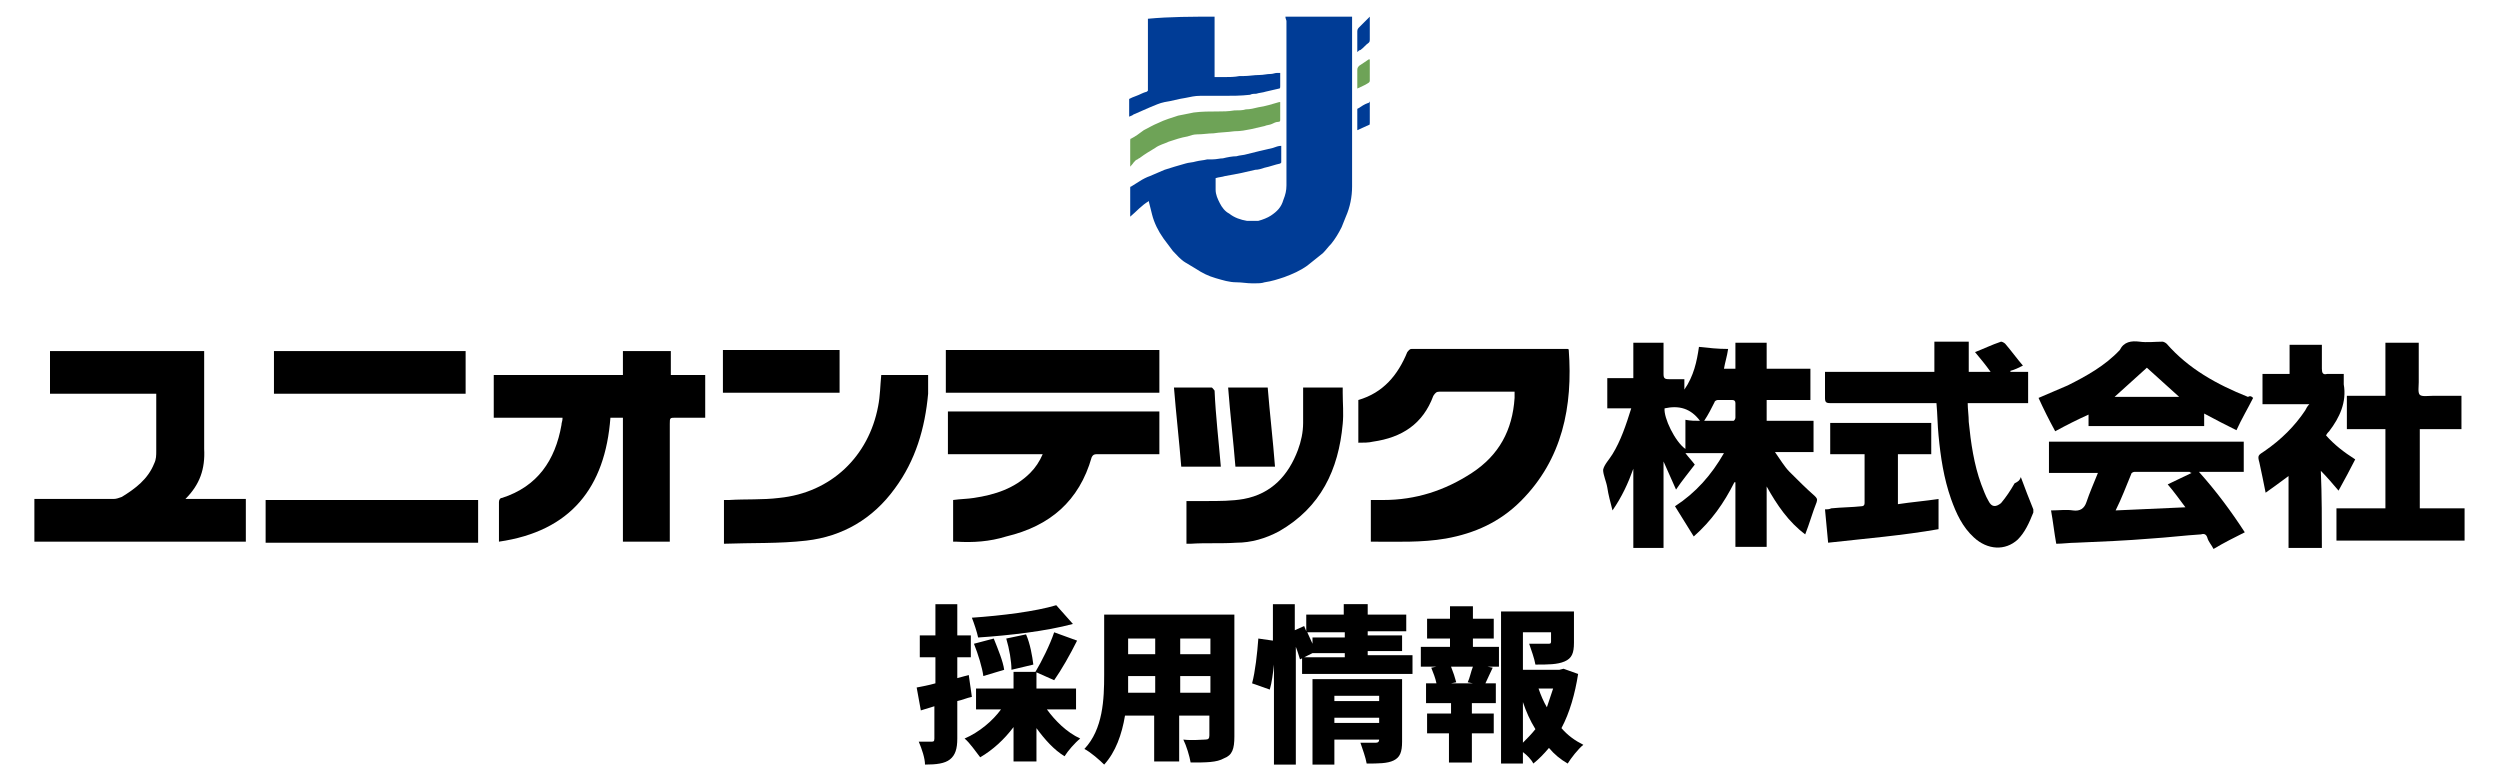 <?xml version="1.0" encoding="utf-8"?>
<!-- Generator: Adobe Illustrator 25.4.1, SVG Export Plug-In . SVG Version: 6.00 Build 0)  -->
<svg version="1.1" id="レイヤー_1" xmlns="http://www.w3.org/2000/svg" xmlns:xlink="http://www.w3.org/1999/xlink" x="0px"
	 y="0px" width="240px" height="75px" viewBox="0 0 240 75" style="enable-background:new 0 0 240 75;" xml:space="preserve">
<style type="text/css">
	.st0{fill:none;}
	.st1{fill:#003C96;}
	.st2{fill:#6EA357;}
</style>
<g>
	<rect class="st0" width="240" height="75"/>
	<g>
		<g>
			<path d="M163.1,33.3c0.9,0.1,1.8,0.2,2.8,0.2c-0.1,0.7-0.3,1.3-0.4,1.9c0.4,0,0.7,0,1.1,0c0-0.8,0-1.7,0-2.5c1,0,2,0,3,0
				c0,0.8,0,1.7,0,2.5c1.4,0,2.8,0,4.2,0c0,1,0,2,0,3c-1.4,0-2.8,0-4.2,0c0,0.7,0,1.3,0,2c1.5,0,3,0,4.5,0c0,1,0,2,0,3
				c-1.2,0-2.4,0-3.7,0c0.5,0.7,0.9,1.4,1.4,1.9c0.8,0.8,1.6,1.6,2.4,2.3c0.2,0.2,0.3,0.3,0.2,0.6c-0.4,1-0.7,2.1-1.1,3.1
				c-1.6-1.2-2.7-2.8-3.7-4.6c0,1.9,0,3.8,0,5.8c-1,0-2,0-3,0c0-2.1,0-4.2,0-6.2c0,0-0.1,0-0.1,0c-1,2-2.2,3.7-3.9,5.2
				c-0.6-1-1.2-1.9-1.8-2.9c2-1.3,3.5-3,4.7-5.1c-1.2,0-2.4,0-3.7,0c0.3,0.4,0.6,0.7,0.9,1.1c-0.6,0.8-1.2,1.5-1.8,2.4
				c-0.4-0.9-0.8-1.8-1.2-2.7c0,2.8,0,5.6,0,8.3c-1,0-1.9,0-2.9,0c0-2.5,0-5,0-7.6c-0.5,1.4-1.1,2.7-2,4c-0.2-0.8-0.4-1.5-0.5-2.2
				c-0.1-0.6-0.4-1.2-0.4-1.7c0.1-0.5,0.6-1,0.9-1.5c0.8-1.3,1.3-2.8,1.8-4.4c-0.8,0-1.5,0-2.3,0c0-1,0-1.9,0-2.9c0.8,0,1.6,0,2.5,0
				c0-1.2,0-2.3,0-3.4c1,0,1.9,0,2.9,0c0,0.2,0,0.4,0,0.6c0,0.8,0,1.6,0,2.4c0,0.4,0.1,0.5,0.5,0.5c0.5,0,1,0,1.5,0c0,0.4,0,0.7,0,1
				C162.6,36.1,162.9,34.7,163.1,33.3z M163.2,40.4c-0.9-1.2-2-1.5-3.4-1.2c-0.1,0.9,1,3.2,2,3.9c0-0.9,0-1.8,0-2.8
				C162.3,40.4,162.7,40.4,163.2,40.4z M163.6,40.4c1,0,1.9,0,2.8,0c0.1,0,0.2-0.2,0.2-0.3c0-0.5,0-0.9,0-1.4c0-0.2-0.1-0.3-0.3-0.3
				c-0.5,0-0.9,0-1.4,0c-0.1,0-0.3,0.1-0.3,0.2C164.3,39.2,164,39.8,163.6,40.4z"/>
			<path d="M64.3,52c-1.5,0-3,0-4.5,0c0-4,0-7.9,0-11.9c-0.4,0-0.8,0-1.2,0C58.1,46.8,54.8,51,47.9,52c0-0.2,0-0.3,0-0.4
				c0-1.1,0-2.3,0-3.4c0-0.2,0.1-0.4,0.3-0.4c3.4-1.1,5.1-3.6,5.7-7c0-0.2,0.1-0.4,0.1-0.6c0,0,0-0.1,0-0.1c-2.2,0-4.3,0-6.6,0
				c0-1.4,0-2.7,0-4.1c4.1,0,8.2,0,12.4,0c0-0.8,0-1.6,0-2.3c1.5,0,3,0,4.6,0c0,0.8,0,1.5,0,2.3c1.1,0,2.2,0,3.3,0
				c0,1.4,0,2.7,0,4.1c-0.9,0-1.8,0-2.8,0c-0.6,0-0.6,0-0.6,0.6c0,3.6,0,7.2,0,10.8C64.3,51.6,64.3,51.8,64.3,52z"/>
			<path d="M150.6,33.6C151,39,150,44.1,146,48.1c-2,2-4.4,3.1-7.2,3.6c-2.3,0.4-4.7,0.3-7.1,0.3c0,0-0.1,0-0.1,0c0-1.3,0-2.6,0-4
				c0.4,0,0.8,0,1.2,0c3.1,0,5.9-0.9,8.5-2.6c2.6-1.7,3.9-4.1,4.1-7.2c0-0.2,0-0.4,0-0.6c-0.2,0-0.3,0-0.4,0c-2.3,0-4.5,0-6.8,0
				c-0.3,0-0.4,0.1-0.6,0.4c-1,2.7-3,4-5.8,4.4c-0.4,0.1-0.9,0.1-1.4,0.1c0-1.4,0-2.7,0-4.1c2.4-0.7,3.8-2.4,4.7-4.6
				c0.1-0.1,0.2-0.3,0.4-0.3c5,0,10,0,15,0C150.5,33.5,150.6,33.5,150.6,33.6z"/>
			<path d="M17.8,47.9c2,0,3.9,0,5.8,0c0,1.4,0,2.7,0,4.1c-6.8,0-13.5,0-20.3,0c0-1.4,0-2.7,0-4.1c0.2,0,0.3,0,0.5,0
				c2.4,0,4.8,0,7.1,0c0.3,0,0.5-0.1,0.8-0.2c1.3-0.8,2.5-1.7,3.1-3.2c0.2-0.4,0.2-0.8,0.2-1.2c0-1.7,0-3.3,0-5c0-0.2,0-0.3,0-0.5
				c-3.4,0-6.8,0-10.2,0c0-1.4,0-2.7,0-4.1c4.9,0,9.8,0,14.8,0c0,0.2,0,0.4,0,0.5c0,3,0,5.9,0,8.9C19.7,45,19.2,46.5,17.8,47.9z"/>
			<path d="M100.1,43.6c-3.1,0-6.1,0-9.1,0c0-1.4,0-2.7,0-4.1c6.8,0,13.5,0,20.3,0c0,1.3,0,2.7,0,4.1c-0.2,0-0.3,0-0.5,0
				c-1.8,0-3.7,0-5.5,0c-0.3,0-0.4,0.1-0.5,0.3c-1.2,4.2-4,6.6-8.2,7.6C95,52,93.4,52.1,91.8,52c-0.1,0-0.2,0-0.3,0c0-1.3,0-2.7,0-4
				c0.7-0.1,1.4-0.1,2-0.2c2-0.3,3.9-0.9,5.4-2.4C99.4,44.9,99.8,44.3,100.1,43.6z"/>
			<path d="M194,45.8c0.4,1.1,0.8,2.1,1.2,3.1c0,0.1,0,0.2,0,0.3c-0.4,1-0.8,1.9-1.5,2.6c-1.2,1.1-2.9,1-4.2-0.2
				c-1.1-1-1.7-2.3-2.2-3.7c-0.7-2-1-4-1.2-6.1c-0.1-1-0.1-2-0.2-3.1c-0.2,0-0.4,0-0.6,0c-3.2,0-6.4,0-9.6,0c-0.4,0-0.5-0.1-0.5-0.5
				c0-0.8,0-1.6,0-2.5c3.5,0,7,0,10.5,0c0-1,0-1.9,0-2.9c1.1,0,2.1,0,3.3,0c0,1,0,1.9,0,2.9c0.7,0,1.3,0,2.1,0
				c-0.5-0.7-1-1.3-1.5-1.9c0.8-0.3,1.6-0.7,2.5-1c0.1,0,0.3,0.1,0.4,0.2c0.6,0.7,1.1,1.4,1.7,2.1c-0.4,0.2-0.8,0.4-1.2,0.5
				c0,0,0,0.1,0,0.1c0.6,0,1.1,0,1.7,0c0,1,0,2,0,3c-1.9,0-3.8,0-5.8,0c0,0.6,0.1,1.2,0.1,1.8c0.2,2,0.5,4.1,1.2,6
				c0.2,0.5,0.4,1.1,0.7,1.6c0.3,0.6,0.7,0.6,1.2,0.2c0.5-0.6,0.9-1.2,1.3-1.9C193.8,46.2,193.9,46.1,194,45.8z"/>
			<path d="M215.4,42.4c0,1,0,1.9,0,2.9c-1.4,0-2.8,0-4.3,0c1.7,1.9,3.1,3.8,4.4,5.8c-1,0.5-2,1-3,1.6c-0.2-0.4-0.5-0.7-0.6-1.1
				c-0.1-0.3-0.3-0.4-0.6-0.3c-1.6,0.1-3.2,0.3-4.8,0.4c-2.4,0.2-4.8,0.3-7.2,0.4c-0.6,0-1.3,0.1-1.9,0.1c-0.2-1.1-0.3-2.1-0.5-3.2
				c0.7,0,1.5-0.1,2.1,0c0.7,0.1,1.1-0.2,1.3-0.8c0.3-0.9,0.7-1.8,1.1-2.8c-1.6,0-3.1,0-4.7,0c0-1,0-2,0-3
				C202.9,42.4,209.1,42.4,215.4,42.4z M203.1,49c2.3-0.1,4.5-0.2,6.7-0.3c-0.6-0.8-1.1-1.5-1.7-2.2c0.8-0.4,1.5-0.7,2.3-1.1
				c-0.1,0-0.2-0.1-0.2-0.1c-1.8,0-3.5,0-5.3,0c-0.1,0-0.3,0.1-0.3,0.2C204.1,46.7,203.7,47.8,203.1,49z"/>
			<path d="M84.6,36c1.5,0,2.9,0,4.5,0c0,0.6,0,1.2,0,1.8c-0.3,3.3-1.2,6.4-3.2,9.1c-2.1,2.9-5,4.6-8.5,5c-2.6,0.3-5.2,0.2-7.9,0.3
				c0-1.4,0-2.8,0-4.2c0.2,0,0.4,0,0.5,0c1.6-0.1,3.2,0,4.8-0.2c5-0.5,8.6-4,9.5-8.8C84.5,38,84.5,37,84.6,36z"/>
			<path d="M236.3,38c0,1.1,0,2.1,0,3.2c-1.3,0-2.7,0-4,0c0,2.5,0,5,0,7.6c1.4,0,2.9,0,4.3,0c0,1.1,0,2.1,0,3.1c-4.1,0-8.2,0-12.3,0
				c0-1,0-2,0-3.1c1.6,0,3.1,0,4.7,0c0-2.5,0-5,0-7.6c-1.2,0-2.4,0-3.7,0c0-1.1,0-2.1,0-3.2c1.2,0,2.4,0,3.7,0c0-1.7,0-3.4,0-5.1
				c1.1,0,2.1,0,3.2,0c0,0.2,0,0.3,0,0.5c0,1.1,0,2.2,0,3.3c0,0.4-0.1,1,0.1,1.2c0.2,0.2,0.8,0.1,1.2,0.1
				C234.5,38,235.4,38,236.3,38z"/>
			<path d="M216.3,38.2c-0.5,1-1.1,2-1.6,3.1c-1-0.5-2-1-3.1-1.6c0,0.4,0,0.8,0,1.2c-3.7,0-7.4,0-11.1,0c0-0.4,0-0.7,0-1.1
				c-1.1,0.5-2.1,1-3.2,1.6c-0.6-1.1-1.1-2.1-1.6-3.2c0.9-0.4,1.9-0.8,2.8-1.2c1.8-0.9,3.6-1.9,5-3.4c0,0,0,0,0,0
				c0.4-0.8,1.1-0.9,1.9-0.8c0.7,0.1,1.5,0,2.2,0c0.1,0,0.3,0.1,0.4,0.2c2.1,2.4,4.8,3.9,7.8,5.1C216,38,216.1,38,216.3,38.2
				C216.2,38.1,216.2,38.1,216.3,38.2z M209.2,38.1c-1.1-1-2.1-1.9-3.1-2.8c-1,0.9-2,1.8-3.1,2.8C205.1,38.1,207.1,38.1,209.2,38.1z
				"/>
			<path d="M222.9,52.6c-1.1,0-2.1,0-3.2,0c0-2.3,0-4.5,0-6.9c-0.8,0.6-1.5,1.1-2.2,1.6c-0.2-1-0.4-2-0.6-2.9
				c-0.2-0.7-0.1-0.7,0.5-1.1c1.6-1.1,2.9-2.4,3.9-3.9c0.1-0.2,0.2-0.4,0.4-0.6c-1.6,0-3,0-4.5,0c0-1,0-1.9,0-2.9c0.9,0,1.7,0,2.6,0
				c0-1,0-1.9,0-2.8c1.1,0,2.1,0,3.1,0c0,0.8,0,1.6,0,2.3c0,0.4,0.1,0.6,0.5,0.5c0.5,0,1,0,1.6,0c0,0.2,0,0.5,0,0.7
				c0,0.1,0,0.2,0,0.3c0.3,1.7-0.4,3.2-1.4,4.5c-0.1,0.1-0.2,0.2-0.3,0.4c0.8,0.9,1.7,1.6,2.8,2.3c-0.5,1-1,1.9-1.6,3
				c-0.6-0.7-1.1-1.3-1.7-1.9C222.9,47.5,222.9,50,222.9,52.6z"/>
			<path d="M125.1,37.2c1.3,0,2.5,0,3.8,0c0,0.2,0,0.3,0,0.5c0,1,0.1,2,0,3c-0.4,4.4-2.1,8-6.1,10.3c-1.3,0.7-2.7,1.1-4.1,1.1
				c-1.5,0.1-2.9,0-4.4,0.1c-0.1,0-0.2,0-0.4,0c0-1.4,0-2.7,0-4.1c0.7,0,1.3,0,1.9,0c1.2,0,2.5,0,3.6-0.2c2.7-0.5,4.3-2.3,5.2-4.7
				c0.3-0.8,0.5-1.7,0.5-2.6C125.1,39.4,125.1,38.3,125.1,37.2z"/>
			<path d="M111.3,33.6c0,1.4,0,2.7,0,4.1c-6.8,0-13.6,0-20.5,0c0-1.4,0-2.7,0-4.1C97.7,33.6,104.5,33.6,111.3,33.6z"/>
			<path d="M25.5,52.1c0-1.4,0-2.7,0-4.1c6.8,0,13.6,0,20.4,0c0,1.4,0,2.7,0,4.1C39.1,52.1,32.3,52.1,25.5,52.1z"/>
			<path d="M175.5,52.1c-0.1-1.1-0.2-2.2-0.3-3.2c0.2,0,0.4,0,0.6-0.1c1-0.1,2-0.1,2.9-0.2c0.2,0,0.3-0.1,0.3-0.3c0-1.6,0-3.1,0-4.7
				c-1.1,0-2.2,0-3.3,0c0-1,0-2,0-3c3.2,0,6.4,0,9.7,0c0,1,0,1.9,0,3c-1.1,0-2.1,0-3.2,0c0,1.6,0,3.1,0,4.8c1.3-0.2,2.6-0.3,3.9-0.5
				c0,1,0,1.9,0,2.9C182.7,51.4,179.1,51.7,175.5,52.1z"/>
			<path d="M26.3,33.7c6.2,0,12.3,0,18.4,0c0,1.4,0,2.7,0,4.1c-6.1,0-12.3,0-18.4,0C26.3,36.5,26.3,35.1,26.3,33.7z"/>
			<path d="M69.4,37.7c0-1.4,0-2.7,0-4.1c3.7,0,7.4,0,11.2,0c0,1.4,0,2.7,0,4.1C76.8,37.7,73.1,37.7,69.4,37.7z"/>
			<path d="M117.2,44.8c-1.3,0-2.5,0-3.8,0c-0.2-2.5-0.5-5.1-0.7-7.6c1.2,0,2.4,0,3.6,0c0.1,0,0.2,0.2,0.3,0.3
				C116.7,39.9,117,42.4,117.2,44.8z"/>
			<path d="M118.6,44.8c-0.2-2.5-0.5-5-0.7-7.6c1.3,0,2.5,0,3.8,0c0.2,2.5,0.5,5,0.7,7.6C121.2,44.8,119.9,44.8,118.6,44.8z"/>
		</g>
		<g>
			<path class="st1" d="M123.4,1.6c2.1,0,4.3,0,6.4,0c0,0.1,0,0.1,0,0.1c0,5.4,0,10.8,0,16.2c0,1-0.2,2-0.6,2.9
				c-0.1,0.3-0.3,0.7-0.4,1c-0.3,0.6-0.6,1.1-1,1.6c-0.3,0.3-0.5,0.6-0.8,0.9c-0.5,0.4-1,0.8-1.5,1.2c-0.7,0.5-1.4,0.8-2.2,1.1
				c-0.6,0.2-1.2,0.4-1.9,0.5c-0.3,0.1-0.6,0.1-0.9,0.1c-0.1,0-0.2,0-0.3,0c-0.5,0-1-0.1-1.5-0.1c-0.7,0-1.3-0.2-2-0.4
				c-0.7-0.2-1.3-0.5-1.9-0.9c-0.3-0.2-0.7-0.4-1-0.6c-0.5-0.3-0.8-0.7-1.2-1.1c-0.3-0.4-0.6-0.8-0.9-1.2c-0.5-0.7-0.9-1.5-1.1-2.3
				c-0.1-0.4-0.2-0.8-0.3-1.2c0,0,0,0,0-0.1c-0.7,0.4-1.2,1-1.8,1.5c0-0.1,0-0.1,0-0.1c0-0.9,0-1.8,0-2.7c0,0,0-0.1,0.1-0.1
				c0.3-0.2,0.5-0.3,0.8-0.5c0.3-0.2,0.7-0.4,1-0.5c0.5-0.2,0.9-0.4,1.4-0.6c0.6-0.2,1.3-0.4,2-0.6c0.3-0.1,0.7-0.1,1-0.2
				c0.4-0.1,0.7-0.1,1.1-0.2c0.2,0,0.3,0,0.5,0c0.4,0,0.7-0.1,1-0.1c0.4-0.1,0.9-0.2,1.3-0.2c0.3-0.1,0.7-0.1,1-0.2
				c0.8-0.2,1.6-0.4,2.5-0.6c0.3-0.1,0.5-0.2,0.8-0.2c0,0.5,0,1,0,1.6c0,0-0.1,0.1-0.1,0.1c-0.5,0.1-1,0.3-1.5,0.4
				c-0.3,0.1-0.6,0.2-0.9,0.2c-0.4,0.1-0.9,0.2-1.3,0.3c-0.5,0.1-1,0.2-1.6,0.3c-0.3,0.1-0.6,0.1-0.9,0.2c0,0.4,0,0.7,0,1.1
				c0,0.5,0.2,0.9,0.4,1.3c0.2,0.4,0.5,0.8,0.9,1c0.5,0.4,1.1,0.6,1.7,0.7c0.4,0,0.7,0,1.1,0c0.4-0.1,0.9-0.3,1.2-0.5
				c0.6-0.4,1-0.8,1.2-1.5c0.2-0.5,0.3-0.9,0.3-1.4c0-5.3,0-10.5,0-15.8C123.4,1.7,123.4,1.7,123.4,1.6z"/>
			<path class="st1" d="M116.6,1.6c0,1.9,0,3.8,0,5.8c0,0,0.1,0,0.1,0c0.3,0,0.5,0,0.8,0c0.5,0,1,0,1.5-0.1c0.1,0,0.3,0,0.4,0
				c0.5,0,1-0.1,1.5-0.1c0.4,0,0.7-0.1,1.1-0.1c0.2,0,0.4-0.1,0.6-0.1c0.1,0,0.2,0,0.3,0c0,0.3,0,0.7,0,1c0,0.1,0,0.2,0,0.3
				c0,0.1,0,0.2-0.1,0.2c-0.4,0.1-0.9,0.2-1.3,0.3c-0.3,0.1-0.6,0.1-0.9,0.2c-0.2,0-0.4,0-0.6,0.1c-0.9,0.1-1.7,0.1-2.6,0.1
				c-0.2,0-0.5,0-0.7,0c-0.3,0-0.6,0-0.9,0c-0.2,0-0.4,0-0.6,0c-0.5,0-0.9,0.1-1.4,0.2c-0.7,0.1-1.3,0.3-2,0.4
				c-0.5,0.1-0.9,0.3-1.4,0.5c-0.5,0.2-1.1,0.5-1.6,0.7c-0.1,0.1-0.2,0.1-0.4,0.2c0-0.6,0-1.1,0-1.7c0.2-0.1,0.4-0.2,0.7-0.3
				c0.3-0.1,0.6-0.3,1-0.4c0,0,0.1-0.1,0.1-0.1c0,0,0-0.1,0-0.1c0-2.2,0-4.4,0-6.6c0-0.1,0-0.1,0-0.2C112.3,1.6,114.5,1.6,116.6,1.6
				z"/>
			<path class="st2" d="M108.5,16c0-0.1,0-0.1,0-0.1c0-0.8,0-1.6,0-2.4c0-0.1,0-0.2,0.1-0.2c0.4-0.2,0.8-0.5,1.2-0.8
				c0.4-0.2,0.9-0.5,1.4-0.7c0.6-0.3,1.3-0.5,1.9-0.7c0.5-0.1,1-0.2,1.5-0.3c0.8-0.1,1.5-0.1,2.3-0.1c0.5,0,1,0,1.6-0.1
				c0.4,0,0.8,0,1.1-0.1c0.4,0,0.8-0.1,1.2-0.2c0.7-0.1,1.3-0.3,2-0.5c0,0,0.1,0,0.1,0c0,0,0,0.1,0,0.1c0,0.5,0,1,0,1.6
				c0,0.1,0,0.2-0.2,0.2c-0.2,0-0.4,0.1-0.6,0.2c-0.2,0.1-0.5,0.1-0.7,0.2c-0.4,0.1-0.9,0.2-1.3,0.3c-0.5,0.1-1,0.2-1.6,0.2
				c-0.7,0.1-1.4,0.1-2,0.2c-0.5,0-1,0.1-1.6,0.1c-0.3,0-0.6,0.1-0.9,0.2c-0.6,0.1-1.2,0.3-1.8,0.5c-0.4,0.2-0.9,0.3-1.3,0.6
				c-0.5,0.3-1,0.6-1.4,0.9c-0.1,0.1-0.2,0.1-0.3,0.2C108.9,15.4,108.8,15.7,108.5,16C108.5,16,108.5,16,108.5,16z"/>
			<path class="st1" d="M130.3,5c0-0.4,0-0.7,0-1.1c0-0.3,0-0.6,0-0.9c0-0.2,0.1-0.3,0.2-0.4c0.1-0.1,0.3-0.3,0.4-0.4
				c0.2-0.2,0.4-0.4,0.6-0.6c0,0.1,0,0.1,0,0.1c0,0.7,0,1.4,0,2.1c0,0.1,0,0.2-0.1,0.3c-0.3,0.2-0.5,0.5-0.8,0.7
				C130.5,4.8,130.4,4.9,130.3,5z"/>
			<path class="st1" d="M130.3,12.5c0-0.7,0-1.4,0-2c0,0,0-0.1,0.1-0.1c0.3-0.2,0.6-0.4,0.9-0.5c0.1,0,0.2-0.1,0.2-0.2
				c0,0.1,0,0.1,0,0.1c0,0.7,0,1.3,0,2c0,0.1,0,0.2-0.1,0.2C131,12.2,130.7,12.3,130.3,12.5C130.3,12.5,130.3,12.5,130.3,12.5z"/>
			<path class="st2" d="M130.3,8.5c0-0.2,0-0.3,0-0.4c0-0.5,0-0.9,0-1.4c0-0.2,0.1-0.3,0.2-0.4c0.3-0.2,0.6-0.4,0.9-0.6
				c0,0,0,0,0.1,0c0,0.1,0,0.1,0,0.1c0,0.6,0,1.3,0,1.9c0,0.1,0,0.2-0.2,0.3C131,8.2,130.7,8.3,130.3,8.5
				C130.3,8.5,130.3,8.5,130.3,8.5z"/>
		</g>
		<g>
			<path d="M93.3,66.9c-0.5,0.1-0.9,0.3-1.4,0.4v3.6c0,1-0.2,1.6-0.7,2c-0.5,0.4-1.3,0.5-2.4,0.5c0-0.6-0.3-1.5-0.6-2.2
				c0.5,0,1,0,1.2,0c0.2,0,0.3,0,0.3-0.3v-3.1l-1.3,0.4L88,66c0.5-0.1,1.1-0.2,1.8-0.4v-2.5h-1.5V61h1.5V58h2.1V61h1.3v2.1h-1.3v2
				l1.1-0.3L93.3,66.9z M100.5,68.1c0.8,1.1,1.9,2.2,3.2,2.8c-0.5,0.4-1.2,1.2-1.5,1.7c-1-0.6-1.9-1.6-2.7-2.7v3.2h-2.2v-3.3
				c-0.9,1.2-2,2.2-3.2,2.9c-0.4-0.5-1-1.4-1.5-1.8c1.4-0.6,2.7-1.7,3.5-2.8h-2.4v-2h3.6v-1.6h2.2v1.6h3.8v2H100.5z M103,59.9
				c-2.6,0.7-6.1,1.1-9.1,1.3c-0.1-0.5-0.4-1.4-0.6-1.9c2.9-0.2,6.1-0.6,8.1-1.2L103,59.9z M94.4,64.9c-0.1-0.8-0.5-2.1-0.9-3.1
				l1.9-0.5c0.4,1,0.9,2.2,1,3L94.4,64.9z M97.1,64.3c0-0.8-0.2-2-0.5-3l1.9-0.4c0.4,0.9,0.6,2.1,0.7,2.9L97.1,64.3z M99.4,64.5
				c0.6-1,1.4-2.6,1.8-3.8l2.2,0.8c-0.7,1.4-1.5,2.8-2.2,3.8L99.4,64.5z"/>
			<path d="M118.5,70.7c0,1.2-0.2,1.8-1,2.1c-0.7,0.4-1.7,0.4-3.2,0.4c-0.1-0.6-0.4-1.6-0.7-2.2c0.8,0.1,1.8,0,2.1,0
				c0.3,0,0.4-0.1,0.4-0.4v-1.9h-2.9v4.4h-2.4v-4.4H108c-0.3,1.8-0.9,3.5-2,4.7c-0.4-0.4-1.3-1.2-1.9-1.5c1.8-1.9,1.9-4.8,1.9-7.1
				v-5.8h12.5V70.7z M110.9,66.5v-1.6h-2.6c0,0.5,0,1,0,1.6H110.9z M108.3,61.3v1.5h2.6v-1.5H108.3z M116.2,61.3h-2.9v1.5h2.9V61.3z
				 M116.2,66.5v-1.6h-2.9v1.6H116.2z"/>
			<path d="M135.6,63.1v1.6H125v-1.6h4.1v-0.4h-3.1v0l-1.2,0.6c-0.1-0.3-0.2-0.7-0.4-1.2v11.3h-2.1v-9.6c-0.1,0.9-0.2,1.7-0.4,2.4
				l-1.7-0.6c0.3-1.1,0.5-2.9,0.6-4.3l1.4,0.2V58h2.1v2.5l0.9-0.4l0.2,0.5V59h3.6v-1h2.3v1h3.7v1.6h-3.7v0.4h3.3v1.5h-3.3v0.4H135.6
				z M129.1,61.1v-0.4h-3.6c0.2,0.4,0.3,0.7,0.5,1.1v-0.6H129.1z M134.6,71.2c0,1-0.2,1.5-0.8,1.8c-0.6,0.3-1.5,0.3-2.6,0.3
				c-0.1-0.6-0.4-1.4-0.6-2c0.6,0,1.3,0,1.5,0c0.2,0,0.3-0.1,0.3-0.3V71h-4.3v2.4H126v-8.2h8.6V71.2z M128.1,66.8v0.5h4.3v-0.5
				H128.1z M132.4,69.4v-0.5h-4.3v0.5H132.4z"/>
			<path d="M141.4,62.1h2.5V64h-1.1l0.5,0.1c-0.3,0.6-0.5,1.1-0.7,1.5h1v1.9h-2.3v1h2.1v1.9h-2.1v2.8h-2.2v-2.8H137v-1.9h2.3v-1
				h-2.4v-1.9h1c-0.1-0.5-0.3-1-0.5-1.5l0.5-0.1h-1.5v-1.9h2.8v-0.8H137v-1.9h2.2v-1.2h2.2v1.2h2v1.9h-2V62.1z M140.9,65.5
				c0.2-0.4,0.3-1,0.5-1.5h-2.1c0.2,0.5,0.4,1.1,0.5,1.5l-0.5,0.1h2.1L140.9,65.5z M151.5,64.7c-0.3,1.9-0.8,3.7-1.6,5.2
				c0.6,0.7,1.3,1.2,2.1,1.6c-0.5,0.4-1.2,1.3-1.5,1.8c-0.7-0.4-1.3-0.9-1.8-1.5c-0.5,0.6-1,1.1-1.5,1.5c-0.2-0.4-0.6-0.8-1-1.1v1.1
				h-2.1V58.7h7v3c0,1-0.2,1.5-0.9,1.8c-0.7,0.3-1.6,0.3-2.8,0.3c-0.1-0.6-0.4-1.4-0.6-2c0.7,0,1.6,0,1.8,0c0.2,0,0.3,0,0.3-0.2
				v-0.9h-2.7v3.6h3.5l0.4-0.1L151.5,64.7z M146.2,71.3c0.4-0.4,0.8-0.8,1.2-1.3c-0.5-0.8-0.9-1.7-1.2-2.6V71.3z M147.7,66.1
				c0.2,0.6,0.5,1.3,0.8,1.8c0.2-0.6,0.4-1.2,0.6-1.8H147.7z"/>
		</g>
	</g>
</g>
</svg>
